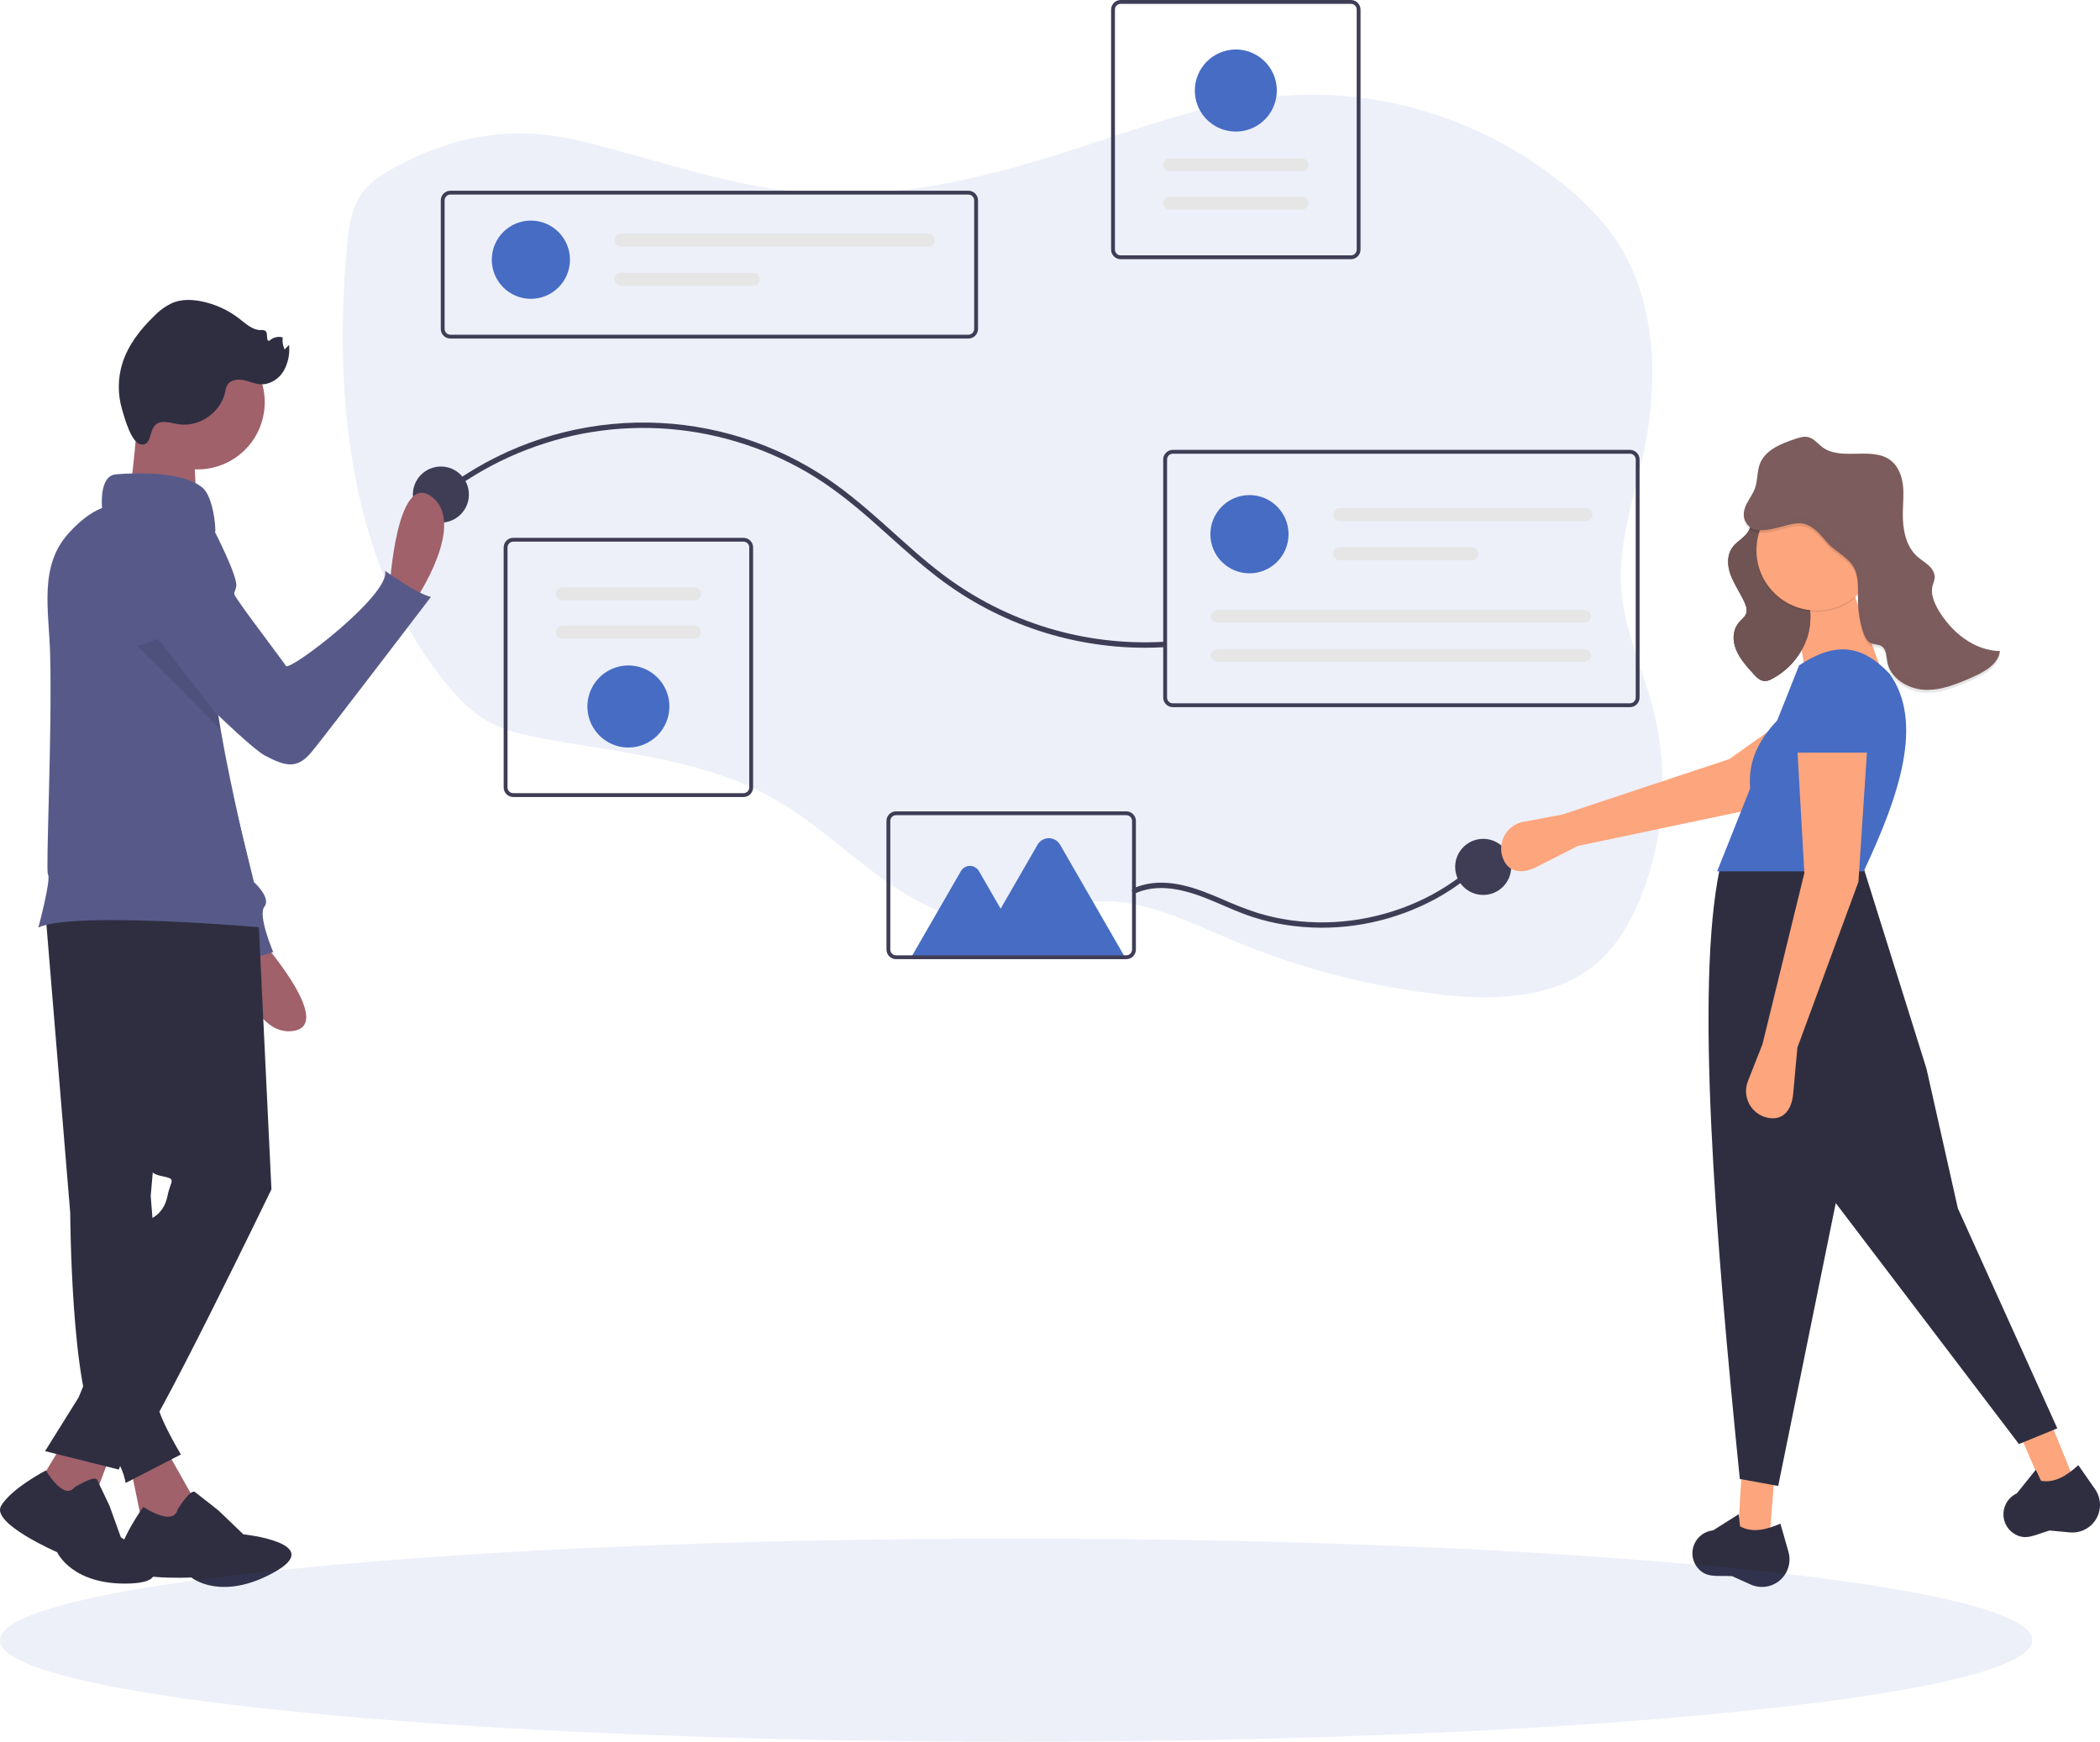 <svg width="217" height="180" viewBox="0 0 217 180" fill="none" xmlns="http://www.w3.org/2000/svg">
<g clip-path="url(#clip0)">
<path opacity="0.1" d="M40.881 17.246C39.448 18.012 38.016 18.936 37.138 20.367C36.261 21.798 36.041 23.568 35.878 25.272C34.352 41.266 36.278 58.742 46.24 70.801C47.306 72.09 48.465 73.317 49.848 74.201C51.783 75.44 54.045 75.944 56.27 76.357C64.411 77.862 72.942 78.489 80.21 82.685C84.269 85.024 87.729 88.385 91.585 91.092C95.441 93.799 99.986 95.902 104.561 95.249C107.116 94.885 109.509 93.68 112.065 93.281C117.329 92.46 122.441 95.107 127.39 97.184C134.312 100.091 141.614 101.985 149.072 102.805C154.85 103.436 161.295 103.179 165.592 99.005C167.304 97.345 168.527 95.18 169.462 92.921C172.003 86.675 172.48 79.775 170.821 73.238C169.764 69.132 167.868 65.231 167.538 60.99C167.157 56.108 168.884 51.362 169.885 46.581C171.413 39.287 171.112 31.139 167.12 24.999C165.581 22.629 163.558 20.656 161.399 18.924C153.154 12.312 142.611 9.046 132.331 9.92C124.583 10.58 117.182 13.468 109.73 15.833C101.05 18.587 92.016 20.666 82.989 19.889C75.132 19.211 67.645 16.415 59.998 14.572C53.221 12.938 47.182 13.876 40.881 17.246Z" fill="#466CC4"/>
<path d="M100.07 34.986H46.539C46.276 34.986 46.024 34.882 45.839 34.696C45.653 34.509 45.548 34.257 45.548 33.994V20.702C45.548 20.439 45.653 20.187 45.839 20.001C46.024 19.815 46.276 19.71 46.539 19.71H100.07C100.333 19.71 100.585 19.815 100.771 20.001C100.957 20.187 101.061 20.439 101.062 20.702V33.994C101.061 34.257 100.957 34.509 100.771 34.696C100.585 34.882 100.333 34.986 100.07 34.986ZM46.539 20.107C46.382 20.107 46.23 20.17 46.119 20.281C46.007 20.393 45.944 20.544 45.944 20.702V33.994C45.945 34.152 46.007 34.303 46.119 34.415C46.23 34.527 46.382 34.589 46.539 34.59H100.07C100.228 34.589 100.379 34.527 100.491 34.415C100.602 34.303 100.665 34.152 100.665 33.994V20.702C100.665 20.544 100.602 20.393 100.491 20.281C100.379 20.17 100.228 20.107 100.07 20.107L46.539 20.107Z" fill="#3F3D56"/>
<path d="M54.857 30.88C57.087 30.88 58.895 29.07 58.895 26.838C58.895 24.606 57.087 22.796 54.857 22.796C52.627 22.796 50.819 24.606 50.819 26.838C50.819 29.07 52.627 30.88 54.857 30.88Z" fill="#466CC4"/>
<path d="M64.183 24.144C64.004 24.144 63.833 24.215 63.707 24.341C63.581 24.467 63.51 24.639 63.51 24.817C63.51 24.996 63.581 25.167 63.707 25.294C63.833 25.42 64.004 25.491 64.183 25.491H95.911C96.09 25.491 96.261 25.42 96.387 25.294C96.513 25.167 96.584 24.996 96.584 24.817C96.584 24.639 96.513 24.467 96.387 24.341C96.261 24.215 96.09 24.144 95.911 24.144H64.183Z" fill="#E6E6E6"/>
<path d="M64.183 28.186C64.004 28.186 63.833 28.256 63.707 28.383C63.581 28.509 63.51 28.681 63.51 28.859C63.51 29.038 63.581 29.209 63.707 29.336C63.833 29.462 64.004 29.533 64.183 29.533H77.836C77.924 29.533 78.012 29.516 78.094 29.482C78.175 29.448 78.25 29.399 78.312 29.336C78.375 29.273 78.425 29.199 78.459 29.117C78.493 29.035 78.51 28.948 78.51 28.859C78.51 28.771 78.493 28.683 78.459 28.601C78.425 28.519 78.375 28.445 78.312 28.382C78.25 28.32 78.175 28.27 78.094 28.236C78.012 28.203 77.924 28.185 77.836 28.186H64.183Z" fill="#E6E6E6"/>
<path d="M76.829 82.366H53.038C52.775 82.366 52.523 82.261 52.337 82.075C52.151 81.889 52.047 81.637 52.046 81.374V56.571C52.047 56.308 52.151 56.056 52.337 55.87C52.523 55.684 52.775 55.579 53.038 55.579H76.829C77.092 55.579 77.344 55.684 77.53 55.87C77.716 56.056 77.82 56.308 77.821 56.571V81.374C77.82 81.637 77.716 81.889 77.53 82.075C77.344 82.261 77.092 82.366 76.829 82.366ZM53.038 55.976C52.88 55.976 52.729 56.039 52.617 56.151C52.506 56.262 52.443 56.413 52.443 56.571V81.374C52.443 81.532 52.506 81.683 52.617 81.795C52.729 81.906 52.88 81.969 53.038 81.969H76.829C76.987 81.969 77.138 81.906 77.25 81.795C77.361 81.683 77.424 81.532 77.424 81.374V56.571C77.424 56.413 77.361 56.262 77.25 56.151C77.138 56.039 76.987 55.976 76.829 55.976H53.038Z" fill="#3F3D56"/>
<path d="M58.108 60.694C57.929 60.694 57.758 60.765 57.632 60.892C57.506 61.018 57.435 61.189 57.435 61.368C57.435 61.547 57.506 61.718 57.632 61.844C57.758 61.971 57.929 62.042 58.108 62.042H71.76C71.939 62.042 72.11 61.971 72.236 61.844C72.363 61.718 72.433 61.547 72.433 61.368C72.433 61.189 72.363 61.018 72.236 60.892C72.11 60.765 71.939 60.694 71.76 60.694H58.108Z" fill="#E6E6E6"/>
<path d="M58.108 64.663C58.019 64.663 57.931 64.68 57.85 64.714C57.768 64.748 57.694 64.797 57.631 64.86C57.568 64.922 57.519 64.997 57.485 65.079C57.451 65.16 57.433 65.248 57.433 65.337C57.433 65.425 57.451 65.513 57.485 65.595C57.519 65.677 57.568 65.751 57.631 65.814C57.694 65.876 57.768 65.926 57.85 65.96C57.931 65.993 58.019 66.011 58.108 66.01H71.76C71.939 66.01 72.11 65.939 72.236 65.813C72.362 65.687 72.433 65.515 72.433 65.337C72.433 65.158 72.362 64.987 72.236 64.86C72.11 64.734 71.939 64.663 71.76 64.663H58.108Z" fill="#E6E6E6"/>
<path d="M64.935 77.251C64.097 77.251 63.278 77.003 62.581 76.537C61.884 76.071 61.341 75.409 61.021 74.634C60.7 73.859 60.616 73.006 60.78 72.184C60.943 71.361 61.347 70.606 61.939 70.013C62.532 69.419 63.286 69.016 64.108 68.852C64.93 68.688 65.782 68.772 66.556 69.093C67.33 69.414 67.992 69.958 68.457 70.655C68.922 71.353 69.171 72.172 69.171 73.011C69.17 74.135 68.723 75.213 67.929 76.008C67.135 76.803 66.058 77.25 64.935 77.251Z" fill="#466CC4"/>
<path d="M115.805 0H139.597C139.86 0 140.112 0.105 140.298 0.291C140.483 0.477 140.588 0.729 140.588 0.992V25.795C140.588 26.058 140.483 26.31 140.298 26.496C140.112 26.682 139.86 26.787 139.597 26.787H115.805C115.542 26.787 115.29 26.682 115.105 26.496C114.919 26.31 114.814 26.058 114.814 25.795V0.992C114.814 0.729 114.919 0.477 115.105 0.291C115.29 0.105 115.542 0 115.805 0ZM139.597 26.39C139.755 26.39 139.906 26.327 140.017 26.216C140.129 26.104 140.192 25.953 140.192 25.795V0.992C140.192 0.834 140.129 0.683 140.017 0.571C139.906 0.46 139.755 0.397 139.597 0.397H115.805C115.648 0.397 115.496 0.46 115.385 0.571C115.273 0.683 115.211 0.834 115.21 0.992V25.795C115.211 25.953 115.273 26.104 115.385 26.216C115.496 26.327 115.648 26.39 115.805 26.39H139.597Z" fill="#3F3D56"/>
<path d="M134.528 21.673C134.706 21.673 134.877 21.602 135.004 21.475C135.13 21.349 135.201 21.177 135.201 20.999C135.201 20.82 135.13 20.649 135.004 20.523C134.877 20.396 134.706 20.325 134.528 20.325H120.875C120.697 20.325 120.525 20.396 120.399 20.523C120.273 20.649 120.202 20.82 120.202 20.999C120.202 21.177 120.273 21.349 120.399 21.475C120.525 21.602 120.697 21.673 120.875 21.673H134.528Z" fill="#E6E6E6"/>
<path d="M134.528 17.704C134.706 17.704 134.877 17.633 135.004 17.506C135.13 17.38 135.201 17.209 135.201 17.03C135.201 16.852 135.13 16.68 135.004 16.554C134.877 16.427 134.706 16.356 134.528 16.356H120.875C120.697 16.356 120.525 16.427 120.399 16.554C120.273 16.68 120.202 16.852 120.202 17.03C120.202 17.209 120.273 17.38 120.399 17.506C120.525 17.633 120.697 17.704 120.875 17.704H134.528Z" fill="#E6E6E6"/>
<path d="M127.701 5.115C128.539 5.115 129.358 5.364 130.055 5.83C130.752 6.296 131.295 6.958 131.615 7.733C131.936 8.508 132.02 9.36 131.856 10.183C131.693 11.006 131.289 11.761 130.697 12.354C130.105 12.947 129.35 13.351 128.528 13.515C127.706 13.678 126.854 13.594 126.08 13.274C125.306 12.953 124.645 12.409 124.179 11.712C123.714 11.014 123.465 10.194 123.465 9.356C123.466 8.231 123.913 7.154 124.707 6.359C125.501 5.564 126.578 5.117 127.701 5.115Z" fill="#466CC4"/>
<path d="M45.854 51.312C50.064 48.048 54.983 45.823 60.212 44.815C65.483 43.81 70.918 44.089 76.058 45.63C78.642 46.4 81.124 47.477 83.453 48.837C85.825 50.226 87.969 51.935 90.031 53.744C92.121 55.577 94.141 57.492 96.322 59.217C102.549 64.2 110.28 66.922 118.252 66.939C118.91 66.94 119.569 66.922 120.226 66.885C120.583 66.865 120.585 66.307 120.226 66.327C112.1 66.775 104.076 64.348 97.557 59.47C95.296 57.778 93.232 55.843 91.125 53.968C89.082 52.151 86.984 50.383 84.666 48.922C78.997 45.347 72.401 43.522 65.702 43.675C59.003 43.828 52.497 45.952 46.996 49.782C46.474 50.146 45.963 50.526 45.46 50.918C45.177 51.138 45.574 51.53 45.854 51.312V51.312Z" fill="#3F3D56"/>
<path d="M45.557 54.008C47.157 54.008 48.453 52.71 48.453 51.11C48.453 49.509 47.157 48.212 45.557 48.212C43.959 48.212 42.662 49.509 42.662 51.11C42.662 52.71 43.959 54.008 45.557 54.008Z" fill="#3F3D56"/>
<path d="M153.263 92.486C154.862 92.486 156.158 91.188 156.158 89.588C156.158 87.987 154.862 86.689 153.263 86.689C151.664 86.689 150.368 87.987 150.368 89.588C150.368 91.188 151.664 92.486 153.263 92.486Z" fill="#3F3D56"/>
<path d="M168.43 73.079H121.19C120.927 73.079 120.676 72.974 120.49 72.788C120.304 72.602 120.199 72.35 120.199 72.087V47.483C120.199 47.219 120.304 46.967 120.49 46.781C120.676 46.595 120.927 46.49 121.19 46.49H168.43C168.693 46.49 168.945 46.595 169.131 46.781C169.317 46.967 169.421 47.219 169.422 47.483V72.087C169.421 72.35 169.317 72.602 169.131 72.788C168.945 72.974 168.693 73.079 168.43 73.079ZM121.19 46.887C121.033 46.887 120.881 46.95 120.77 47.062C120.658 47.173 120.596 47.325 120.596 47.483V72.087C120.596 72.244 120.658 72.396 120.77 72.507C120.881 72.619 121.033 72.682 121.19 72.682H168.43C168.588 72.682 168.739 72.619 168.851 72.507C168.962 72.396 169.025 72.244 169.025 72.087V47.483C169.025 47.325 168.962 47.173 168.851 47.062C168.739 46.95 168.588 46.887 168.43 46.887H121.19Z" fill="#3F3D56"/>
<path d="M129.111 59.248C131.341 59.248 133.149 57.438 133.149 55.206C133.149 52.974 131.341 51.164 129.111 51.164C126.881 51.164 125.073 52.974 125.073 55.206C125.073 57.438 126.881 59.248 129.111 59.248Z" fill="#466CC4"/>
<path d="M138.438 52.512C138.349 52.512 138.262 52.529 138.18 52.563C138.098 52.596 138.024 52.646 137.961 52.709C137.899 52.771 137.849 52.846 137.815 52.927C137.781 53.009 137.764 53.097 137.764 53.185C137.764 53.274 137.781 53.362 137.815 53.444C137.849 53.525 137.899 53.6 137.961 53.662C138.024 53.725 138.098 53.774 138.18 53.808C138.262 53.842 138.349 53.859 138.438 53.859H163.875C164.053 53.859 164.225 53.788 164.351 53.662C164.477 53.535 164.548 53.364 164.548 53.185C164.548 53.007 164.477 52.835 164.351 52.709C164.225 52.583 164.053 52.512 163.875 52.512H138.438Z" fill="#E6E6E6"/>
<path d="M138.438 56.554C138.349 56.554 138.262 56.571 138.18 56.605C138.098 56.638 138.024 56.688 137.961 56.751C137.899 56.813 137.849 56.888 137.815 56.969C137.781 57.051 137.764 57.139 137.764 57.227C137.764 57.316 137.781 57.404 137.815 57.486C137.849 57.567 137.899 57.642 137.961 57.704C138.024 57.767 138.098 57.816 138.18 57.85C138.262 57.884 138.349 57.901 138.438 57.901H152.091C152.269 57.901 152.44 57.83 152.566 57.704C152.693 57.577 152.764 57.406 152.764 57.227C152.764 57.049 152.693 56.877 152.566 56.751C152.44 56.625 152.269 56.554 152.091 56.554H138.438Z" fill="#E6E6E6"/>
<path d="M126.014 63.016C125.502 63.016 125.085 63.318 125.085 63.689C125.085 64.061 125.502 64.363 126.014 64.363H163.497C164.009 64.363 164.426 64.061 164.426 63.689C164.426 63.318 164.009 63.016 163.497 63.016H126.014Z" fill="#E6E6E6"/>
<path d="M126.014 67.058C125.502 67.058 125.085 67.36 125.085 67.731C125.085 68.103 125.502 68.405 126.014 68.405H163.497C164.009 68.405 164.426 68.103 164.426 67.731C164.426 67.36 164.009 67.058 163.497 67.058H126.014Z" fill="#E6E6E6"/>
<path d="M117.393 92.285C120.058 91.128 123.033 92.137 125.545 93.204C126.839 93.753 128.119 94.339 129.458 94.773C130.584 95.137 131.738 95.411 132.907 95.591C135.255 95.951 137.642 95.966 139.993 95.635C142.357 95.305 144.66 94.635 146.832 93.644C148.992 92.665 150.988 91.358 152.751 89.771C152.975 89.568 153.195 89.361 153.41 89.149C153.667 88.897 153.273 88.503 153.016 88.754C151.319 90.411 149.37 91.788 147.243 92.834C145.124 93.877 142.864 94.604 140.535 94.992C138.198 95.386 135.815 95.427 133.466 95.114C132.294 94.955 131.137 94.703 130.005 94.361C128.705 93.937 127.429 93.441 126.185 92.875C123.649 91.785 120.832 90.718 118.046 91.47C117.727 91.558 117.414 91.67 117.111 91.804C116.783 91.946 117.067 92.427 117.393 92.285V92.285Z" fill="#3F3D56"/>
<path d="M116.363 99.125H94.045L99.297 90.019C99.391 89.855 99.526 89.72 99.69 89.626C99.853 89.531 100.038 89.482 100.226 89.482C100.414 89.482 100.599 89.531 100.762 89.626C100.925 89.72 101.061 89.855 101.155 90.019L103.398 93.909L107.214 87.294C107.331 87.09 107.501 86.92 107.705 86.802C107.909 86.684 108.141 86.622 108.377 86.622C108.612 86.622 108.844 86.684 109.048 86.802C109.252 86.92 109.422 87.09 109.54 87.294L116.363 99.125Z" fill="#466CC4"/>
<path d="M116.384 99.122H92.592C92.33 99.122 92.078 99.017 91.892 98.831C91.706 98.645 91.601 98.393 91.601 98.13V84.838C91.601 84.575 91.706 84.323 91.892 84.137C92.078 83.951 92.33 83.846 92.592 83.846H116.384C116.647 83.846 116.899 83.951 117.085 84.137C117.271 84.323 117.375 84.575 117.375 84.838V98.13C117.375 98.393 117.271 98.645 117.085 98.831C116.899 99.017 116.647 99.122 116.384 99.122ZM92.592 84.243C92.435 84.243 92.284 84.306 92.172 84.417C92.061 84.529 91.998 84.68 91.998 84.838V98.13C91.998 98.288 92.061 98.439 92.172 98.551C92.284 98.662 92.435 98.725 92.592 98.725H116.384C116.542 98.725 116.693 98.662 116.804 98.551C116.916 98.439 116.979 98.288 116.979 98.13V84.838C116.979 84.68 116.916 84.529 116.804 84.417C116.693 84.306 116.542 84.243 116.384 84.243H92.592Z" fill="#3F3D56"/>
<path d="M163.049 87.424L158.808 89.58C157.294 90.349 155.834 90.218 155.274 88.614C155.141 88.232 155.092 87.826 155.13 87.423C155.168 87.02 155.293 86.631 155.496 86.281C155.698 85.931 155.974 85.629 156.304 85.396C156.634 85.163 157.01 85.003 157.407 84.929L161.438 84.176L178.7 78.443L189.156 71.022L192.989 77.135L180.907 83.66L163.049 87.424Z" fill="#FDA57D"/>
<path d="M182.845 158.975L179.6 158.434L179.961 152.299H183.386L182.845 158.975Z" fill="#FDA57D"/>
<path d="M214.336 152.983L211.196 153.963L208.756 148.324L211.813 146.779L214.336 152.983Z" fill="#FDA57D"/>
<path d="M212.588 147.608L208.622 149.232L189.695 124.332L183.747 153.563L179.781 152.841C177.237 127.64 175.163 101.936 177.708 89.779L192.399 89.147L199.069 110.439L202.313 124.873L212.588 147.608Z" fill="#2F2E41"/>
<path d="M182.666 163.937C182.073 164.064 181.454 163.998 180.901 163.749L178.973 162.881C177.357 162.798 176.257 163.12 175.357 161.944C175.103 161.608 174.944 161.211 174.895 160.792C174.847 160.374 174.911 159.95 175.082 159.565C175.251 159.178 175.519 158.844 175.86 158.595C176.201 158.347 176.601 158.194 177.021 158.152L179.668 156.482L179.807 157.734C181.017 158.42 182.454 158.124 183.976 157.456L184.807 160.367C184.914 160.742 184.943 161.136 184.892 161.523C184.841 161.91 184.711 162.282 184.51 162.617C184.309 162.952 184.042 163.242 183.725 163.469C183.408 163.696 183.047 163.855 182.666 163.937Z" fill="#2F2E41"/>
<path d="M215.621 157.965C215.101 158.279 214.495 158.417 213.891 158.362L211.786 158.167C210.231 158.614 209.294 159.276 208.062 158.457C207.713 158.222 207.433 157.897 207.251 157.517C207.07 157.137 206.993 156.715 207.03 156.296C207.064 155.875 207.209 155.471 207.451 155.126C207.693 154.78 208.022 154.505 208.405 154.329L210.368 151.889L210.905 153.028C212.272 153.284 213.535 152.537 214.758 151.41L216.488 153.893C216.711 154.214 216.866 154.576 216.943 154.959C217.021 155.341 217.019 155.736 216.937 156.118C216.856 156.5 216.697 156.861 216.471 157.178C216.244 157.496 215.955 157.764 215.621 157.965Z" fill="#2F2E41"/>
<path d="M186.99 63.526C190.574 63.526 193.479 60.617 193.479 57.03C193.479 53.442 190.574 50.534 186.99 50.534C183.406 50.534 180.501 53.442 180.501 57.03C180.501 60.617 183.406 63.526 186.99 63.526Z" fill="#FBBEBE"/>
<path d="M194.922 70.743L186.45 68.939L185.369 61.902L191.317 60.639L194.922 70.743Z" fill="#FDA57D"/>
<path d="M192.579 90.049H177.438L180.85 81.472C180.602 78.521 181.852 76.35 183.641 74.46L185.91 68.758C189.576 66.343 192.34 66.523 195.283 69.66C198.773 74.606 196.357 82.041 192.579 90.049Z" fill="#466CC4"/>
<path d="M185.728 108.273L185.298 113.015C185.144 114.707 184.256 115.875 182.601 115.497C182.207 115.407 181.838 115.233 181.517 114.986C181.197 114.74 180.934 114.427 180.745 114.069C180.557 113.712 180.448 113.317 180.426 112.914C180.404 112.51 180.469 112.106 180.618 111.73L182.123 107.912L186.449 90.23L185.728 77.419H192.939L192.037 91.132L185.728 108.273Z" fill="#FDA57D"/>
<path d="M193.48 77.78H185.188L185.77 72.365C185.808 71.429 186.195 70.541 186.854 69.875C187.513 69.209 188.396 68.814 189.332 68.767C189.827 68.743 190.323 68.816 190.789 68.985C191.256 69.153 191.685 69.412 192.051 69.747C192.417 70.082 192.714 70.487 192.922 70.937C193.131 71.388 193.249 71.875 193.268 72.371L193.48 77.78Z" fill="#466CC4"/>
<path d="M187.022 60.297C187.666 60.297 188.189 59.566 188.189 58.663C188.189 57.76 187.666 57.028 187.022 57.028C186.378 57.028 185.856 57.76 185.856 58.663C185.856 59.566 186.378 60.297 187.022 60.297Z" fill="#FFB8B8"/>
<path d="M40.261 60.737C40.261 60.737 40.963 48.572 44.608 51.336C48.253 54.1 43.016 61.865 43.016 61.865L40.261 60.737Z" fill="#A0616A"/>
<path d="M26.7 96.821C26.7 96.821 34.797 105.92 30.266 106.546C25.736 107.171 23.954 97.974 23.954 97.974L26.7 96.821Z" fill="#A0616A"/>
<path d="M16.134 53.751C17.151 54.019 18.065 54.581 18.763 55.367C19.461 56.154 19.912 57.129 20.058 58.171L22.633 76.52L26.244 91.158C26.244 91.158 28.049 92.784 27.327 93.688C26.605 94.591 28.23 98.386 28.23 98.386L23.717 99.832C23.717 99.832 23.175 96.037 22.272 95.856C21.479 95.697 12.599 71.952 10.459 66.199C10.163 65.406 9.996 64.955 9.996 64.955C9.996 64.955 10.357 52.848 16.134 53.751Z" fill="#575A89"/>
<path d="M16.959 149.444L19.731 154.362C21.878 158.95 19.97 159.783 14.706 157.509L13.506 151.702L16.959 149.444Z" fill="#A0616A"/>
<path d="M18.357 155.98C18.357 155.98 19.673 153.835 20.149 154.194C20.625 154.553 22.588 156.108 22.588 156.108L25.145 158.56C25.145 158.56 33.785 159.474 28.295 162.504C22.805 165.535 19.772 163.022 19.772 163.022C19.772 163.022 12.082 163.422 12.207 161.275C12.331 159.128 14.81 155.73 14.81 155.73C14.81 155.73 17.936 157.828 18.357 155.98Z" fill="#2F2E41"/>
<path d="M4.657 93.859L7.256 125.337C7.256 125.337 7.343 144.154 10.115 147.796C12.887 151.438 12.974 153.259 12.974 153.259L18.692 150.311C18.692 150.311 15.746 145.398 16.352 144.646C16.726 144.169 16.992 143.616 17.132 143.027L15.573 123.602L18.518 89.783L4.657 93.859Z" fill="#2F2E41"/>
<path d="M11.762 149.444L9.336 155.861L3.835 153.559L6.737 148.75L11.762 149.444Z" fill="#A0616A"/>
<path d="M7.714 153.7C7.714 153.7 9.777 152.409 10.035 152.926C10.293 153.442 11.325 155.636 11.325 155.636L12.485 158.863C12.485 158.863 19.577 163.381 13.517 163.639C7.456 163.897 5.909 160.412 5.909 160.412C5.909 160.412 -0.926 157.443 0.106 155.636C1.138 153.829 4.748 151.955 4.748 151.955C4.748 151.955 6.553 155.12 7.714 153.7Z" fill="#2F2E41"/>
<path d="M26.662 93.946L28.048 122.909C28.048 122.909 15.4 149.097 14.014 149.791C13.601 150.005 13.234 150.299 12.937 150.656C12.639 151.014 12.416 151.427 12.281 151.872L4.657 149.964L8.123 144.415L15.746 125.858C15.746 125.858 16.959 125.337 17.305 123.603C17.652 121.869 18.345 121.869 16.612 121.522C14.88 121.175 14.88 119.441 14.88 119.441L9.162 93.079L26.662 93.946Z" fill="#2F2E41"/>
<path d="M27.265 42.681C27.878 38.9 25.312 35.336 21.534 34.722C17.756 34.109 14.196 36.677 13.583 40.459C12.97 44.241 15.536 47.804 19.314 48.418C23.092 49.032 26.652 46.463 27.265 42.681Z" fill="#A0616A"/>
<path d="M14.273 42.003C14.273 42.003 13.753 50.848 13.06 51.715C12.367 52.582 20.337 52.409 20.337 52.409C20.337 52.409 19.817 44.951 20.337 44.258C20.857 43.564 14.273 42.003 14.273 42.003Z" fill="#A0616A"/>
<path d="M27.18 95.855C27.18 95.855 7.601 94.121 3.964 95.855C3.964 95.855 5.303 90.882 4.957 90.363C4.705 89.983 5.4 75.818 5.182 67.648C5.058 63.037 3.995 58.535 7.085 55.112C8.136 53.949 9.309 52.973 10.547 52.496C10.547 52.496 10.201 49.202 11.933 49.028C11.933 49.028 18.518 48.333 20.943 50.416C21.718 51.077 22.206 53.092 22.257 54.828C21.057 60.734 21.482 67.288 22.583 74.087C22.65 74.519 22.724 74.953 22.799 75.387C23.967 82.129 25.733 89.081 27.18 95.855Z" fill="#575A89"/>
<path d="M16.804 43.614C17.39 43.58 17.962 43.778 18.544 43.855C20.627 44.132 22.793 42.619 23.253 40.568C23.29 40.294 23.371 40.029 23.494 39.782C23.814 39.258 24.544 39.158 25.146 39.279C25.747 39.399 26.318 39.681 26.93 39.714C27.877 39.763 28.785 39.18 29.289 38.377C29.765 37.549 29.968 36.591 29.868 35.641L29.414 36.117C29.23 35.727 29.159 35.292 29.209 34.864C28.969 34.8 28.716 34.798 28.475 34.86C28.234 34.922 28.013 35.044 27.833 35.216C27.433 35.259 27.735 34.474 27.438 34.202C27.293 34.114 27.121 34.081 26.954 34.112C26.103 34.12 25.415 33.469 24.744 32.944C23.583 32.038 22.224 31.417 20.779 31.134C19.818 30.946 18.797 30.916 17.886 31.274C17.15 31.605 16.486 32.076 15.931 32.661C14.505 34.034 13.242 35.648 12.649 37.537C12.166 39.085 12.152 40.741 12.609 42.297C12.848 43.105 13.569 45.871 14.624 45.936C15.95 46.017 15.154 43.713 16.804 43.614Z" fill="#2F2E41"/>
<path d="M19.672 54.602L22.155 54.869C22.155 54.869 24.592 59.602 24.415 60.589C24.238 61.577 23.853 60.977 24.95 62.557C26.047 64.136 29.16 68.219 29.545 68.819C29.931 69.418 40.44 61.392 39.786 58.988C39.786 58.988 43.105 61.371 44.527 61.688C44.527 61.688 33.697 75.906 32.188 77.725C30.679 79.545 29.464 79.171 27.39 78.093C25.316 77.014 14.823 66.253 14.823 66.253L19.672 54.602Z" fill="#575A89"/>
<path opacity="0.1" d="M22.799 75.385L14.169 66.747L16.353 66.034L22.583 74.086C22.651 74.517 22.725 74.951 22.799 75.385Z" fill="black"/>
<path d="M181.603 50.29C180.551 51.724 181.616 53.764 180.487 55.158C180.115 55.617 179.541 55.947 179.154 56.4C178.433 57.238 178.461 58.378 178.815 59.361C179.17 60.345 179.808 61.245 180.248 62.206C180.439 62.622 180.599 63.083 180.394 63.502C180.257 63.789 179.971 64.009 179.748 64.256C179.024 65.066 179.003 66.185 179.398 67.144C179.792 68.103 180.532 68.919 181.267 69.724C181.556 70.041 181.923 70.39 182.405 70.382C182.659 70.363 182.904 70.283 183.12 70.148C184.832 69.244 186.13 67.717 186.746 65.882C187.294 64.165 187.134 62.316 186.436 60.638C185.826 59.174 184.807 57.773 184.798 56.224C184.798 54.997 185.428 53.827 185.54 52.605C185.677 51.121 184.797 48.762 183.006 48.115C183.12 49.068 182.137 49.56 181.603 50.29Z" fill="#7C5C5C"/>
<path opacity="0.1" d="M181.603 50.29C180.551 51.724 181.616 53.764 180.487 55.158C180.115 55.617 179.541 55.947 179.154 56.4C178.433 57.238 178.461 58.378 178.815 59.361C179.17 60.345 179.808 61.245 180.248 62.206C180.439 62.622 180.599 63.083 180.394 63.502C180.257 63.789 179.971 64.009 179.748 64.256C179.024 65.066 179.003 66.185 179.398 67.144C179.792 68.103 180.532 68.919 181.267 69.724C181.556 70.041 181.923 70.39 182.405 70.382C182.659 70.363 182.904 70.283 183.12 70.148C184.832 69.244 186.13 67.717 186.746 65.882C187.294 64.165 187.134 62.316 186.436 60.638C185.826 59.174 184.807 57.773 184.798 56.224C184.798 54.997 185.428 53.827 185.54 52.605C185.677 51.121 184.797 48.762 183.006 48.115C183.12 49.068 182.137 49.56 181.603 50.29Z" fill="black"/>
<path d="M181.603 50.29C180.551 51.724 181.616 53.764 180.487 55.158C180.115 55.617 179.541 55.947 179.154 56.4C178.433 57.238 178.461 58.378 178.815 59.361C179.17 60.345 179.808 61.245 180.248 62.206C180.439 62.622 180.599 63.083 180.394 63.502C180.257 63.789 179.971 64.009 179.748 64.256C179.024 65.066 179.003 66.185 179.398 67.144C179.792 68.103 180.532 68.919 181.267 69.724C181.556 70.041 181.923 70.39 182.405 70.382C182.659 70.363 182.904 70.283 183.12 70.148C184.832 69.244 186.13 67.717 186.746 65.882C187.294 64.165 187.134 62.316 186.436 60.638C185.826 59.174 184.807 57.773 184.798 56.224C184.798 54.997 185.428 53.827 185.54 52.605C185.677 51.121 184.797 48.762 183.006 48.115C183.12 49.068 182.137 49.56 181.603 50.29Z" fill="#7C5C5C"/>
<path opacity="0.1" d="M181.603 50.29C180.551 51.724 181.616 53.764 180.487 55.158C180.115 55.617 179.541 55.947 179.154 56.4C178.433 57.238 178.461 58.378 178.815 59.361C179.17 60.345 179.808 61.245 180.248 62.206C180.439 62.622 180.599 63.083 180.394 63.502C180.257 63.789 179.971 64.009 179.748 64.256C179.024 65.066 179.003 66.185 179.398 67.144C179.792 68.103 180.532 68.919 181.267 69.724C181.556 70.041 181.923 70.39 182.405 70.382C182.659 70.363 182.904 70.283 183.12 70.148C184.832 69.244 186.13 67.717 186.746 65.882C187.294 64.165 187.134 62.316 186.436 60.638C185.826 59.174 184.807 57.773 184.798 56.224C184.798 54.997 185.428 53.827 185.54 52.605C185.677 51.121 184.797 48.762 183.006 48.115C183.12 49.068 182.137 49.56 181.603 50.29Z" fill="black"/>
<path opacity="0.1" d="M187.723 63.237C191.159 63.237 193.944 60.451 193.944 57.015C193.944 53.579 191.159 50.793 187.723 50.793C184.287 50.793 181.501 53.579 181.501 57.015C181.501 60.451 184.287 63.237 187.723 63.237Z" fill="black"/>
<path d="M187.723 63.09C191.159 63.09 193.944 60.305 193.944 56.868C193.944 53.432 191.159 50.647 187.723 50.647C184.287 50.647 181.501 53.432 181.501 56.868C181.501 60.305 184.287 63.09 187.723 63.09Z" fill="#FDA57D"/>
<path opacity="0.1" d="M180.289 54.013C180.066 53.469 180.236 52.839 180.504 52.317C180.773 51.794 181.139 51.317 181.341 50.763C181.639 49.939 181.548 49.009 181.867 48.194C182.438 46.766 184.067 46.128 185.526 45.642C185.958 45.498 186.417 45.355 186.859 45.467C187.443 45.607 187.832 46.142 188.314 46.502C190.298 47.98 193.519 46.354 195.433 47.917C196.166 48.517 196.524 49.474 196.635 50.416C196.745 51.358 196.635 52.306 196.622 53.253C196.591 54.912 196.901 56.725 198.143 57.825C198.516 58.156 198.958 58.406 199.321 58.747C199.684 59.089 199.975 59.57 199.91 60.064C199.861 60.292 199.795 60.516 199.712 60.734C199.465 61.599 199.833 62.516 200.282 63.293C201.622 65.611 203.984 67.521 206.661 67.575C206.486 68.926 205.083 69.71 203.833 70.264C202.255 70.965 200.578 71.667 198.846 71.574C197.113 71.481 195.316 70.369 195.018 68.661C194.913 68.077 194.927 67.358 194.418 67.051C194.111 66.865 193.717 66.911 193.384 66.772C192.905 66.57 192.668 66.037 192.507 65.545C192.184 64.523 192.011 63.46 191.993 62.388C191.972 61.12 192.14 59.735 191.421 58.691C190.755 57.723 189.572 57.234 188.805 56.345C188.104 55.522 187.325 54.528 186.165 54.37C184.565 54.155 181.242 56.338 180.289 54.013Z" fill="black"/>
<path d="M180.289 53.724C180.066 53.18 180.236 52.55 180.504 52.028C180.773 51.505 181.139 51.028 181.341 50.474C181.639 49.65 181.548 48.72 181.867 47.905C182.438 46.477 184.067 45.839 185.526 45.353C185.958 45.209 186.417 45.066 186.859 45.178C187.443 45.318 187.832 45.853 188.314 46.212C190.298 47.691 193.519 46.065 195.433 47.628C196.166 48.227 196.524 49.185 196.635 50.127C196.745 51.068 196.635 52.017 196.622 52.964C196.591 54.623 196.901 56.436 198.143 57.536C198.516 57.867 198.958 58.116 199.321 58.458C199.684 58.8 199.975 59.281 199.91 59.775C199.861 60.003 199.795 60.227 199.712 60.445C199.465 61.31 199.833 62.227 200.282 63.004C201.622 65.322 203.984 67.232 206.661 67.286C206.486 68.637 205.083 69.421 203.833 69.975C202.255 70.676 200.578 71.378 198.846 71.285C197.113 71.192 195.316 70.08 195.018 68.381C194.913 67.797 194.927 67.078 194.418 66.771C194.111 66.585 193.717 66.63 193.384 66.492C192.905 66.29 192.668 65.757 192.507 65.264C192.184 64.243 192.011 63.179 191.993 62.108C191.972 60.84 192.14 59.454 191.421 58.411C190.755 57.443 189.572 56.954 188.805 56.065C188.104 55.242 187.325 54.248 186.165 54.09C184.565 53.865 181.242 56.049 180.289 53.724Z" fill="#7C5C5C"/>
<g opacity="0.1">
<path opacity="0.1" d="M181.731 49.702C182.012 48.927 181.952 48.059 182.215 47.28C182.094 47.453 181.993 47.639 181.914 47.834C181.587 48.648 181.68 49.588 181.387 50.404C181.387 50.421 181.375 50.435 181.368 50.453C181.512 50.214 181.634 49.963 181.731 49.702Z" fill="black"/>
<path opacity="0.1" d="M204.233 69.197C202.655 69.899 200.978 70.6 199.244 70.507C197.51 70.414 195.704 69.308 195.386 67.6C195.283 67.016 195.295 66.297 194.788 65.99C194.482 65.804 194.087 65.85 193.752 65.711C193.273 65.509 193.037 64.976 192.875 64.483C192.551 63.462 192.377 62.398 192.36 61.327C192.339 60.059 192.507 58.673 191.788 57.63C191.122 56.662 189.94 56.173 189.172 55.284C188.471 54.461 187.694 53.467 186.531 53.309C184.937 53.092 181.622 55.275 180.666 52.958C180.515 52.518 180.537 52.038 180.727 51.613C180.659 51.729 180.592 51.845 180.531 51.964C180.263 52.49 180.092 53.116 180.315 53.66C181.264 55.985 184.587 53.802 186.181 54.011C187.343 54.168 188.109 55.163 188.821 55.985C189.589 56.874 190.771 57.364 191.438 58.332C192.156 59.375 191.988 60.76 192.009 62.028C192.026 63.1 192.2 64.163 192.525 65.185C192.681 65.679 192.918 66.213 193.401 66.412C193.733 66.551 194.131 66.505 194.438 66.691C194.945 66.998 194.932 67.717 195.036 68.301C195.344 70.009 197.152 71.121 198.893 71.209C200.635 71.296 202.297 70.606 203.882 69.899C205.024 69.39 206.295 68.687 206.637 67.531C206.09 68.285 205.122 68.801 204.233 69.197Z" fill="black"/>
</g>
</g>
<path opacity="0.1" d="M105 180C162.99 180 210 175.299 210 169.5C210 163.701 162.99 159 105 159C47.01 159 0 163.701 0 169.5C0 175.299 47.01 180 105 180Z" fill="#466CC4"/>
<defs>
<clipPath id="clip0">
<rect width="217" height="164" fill="white"/>
</clipPath>
</defs>
</svg>
